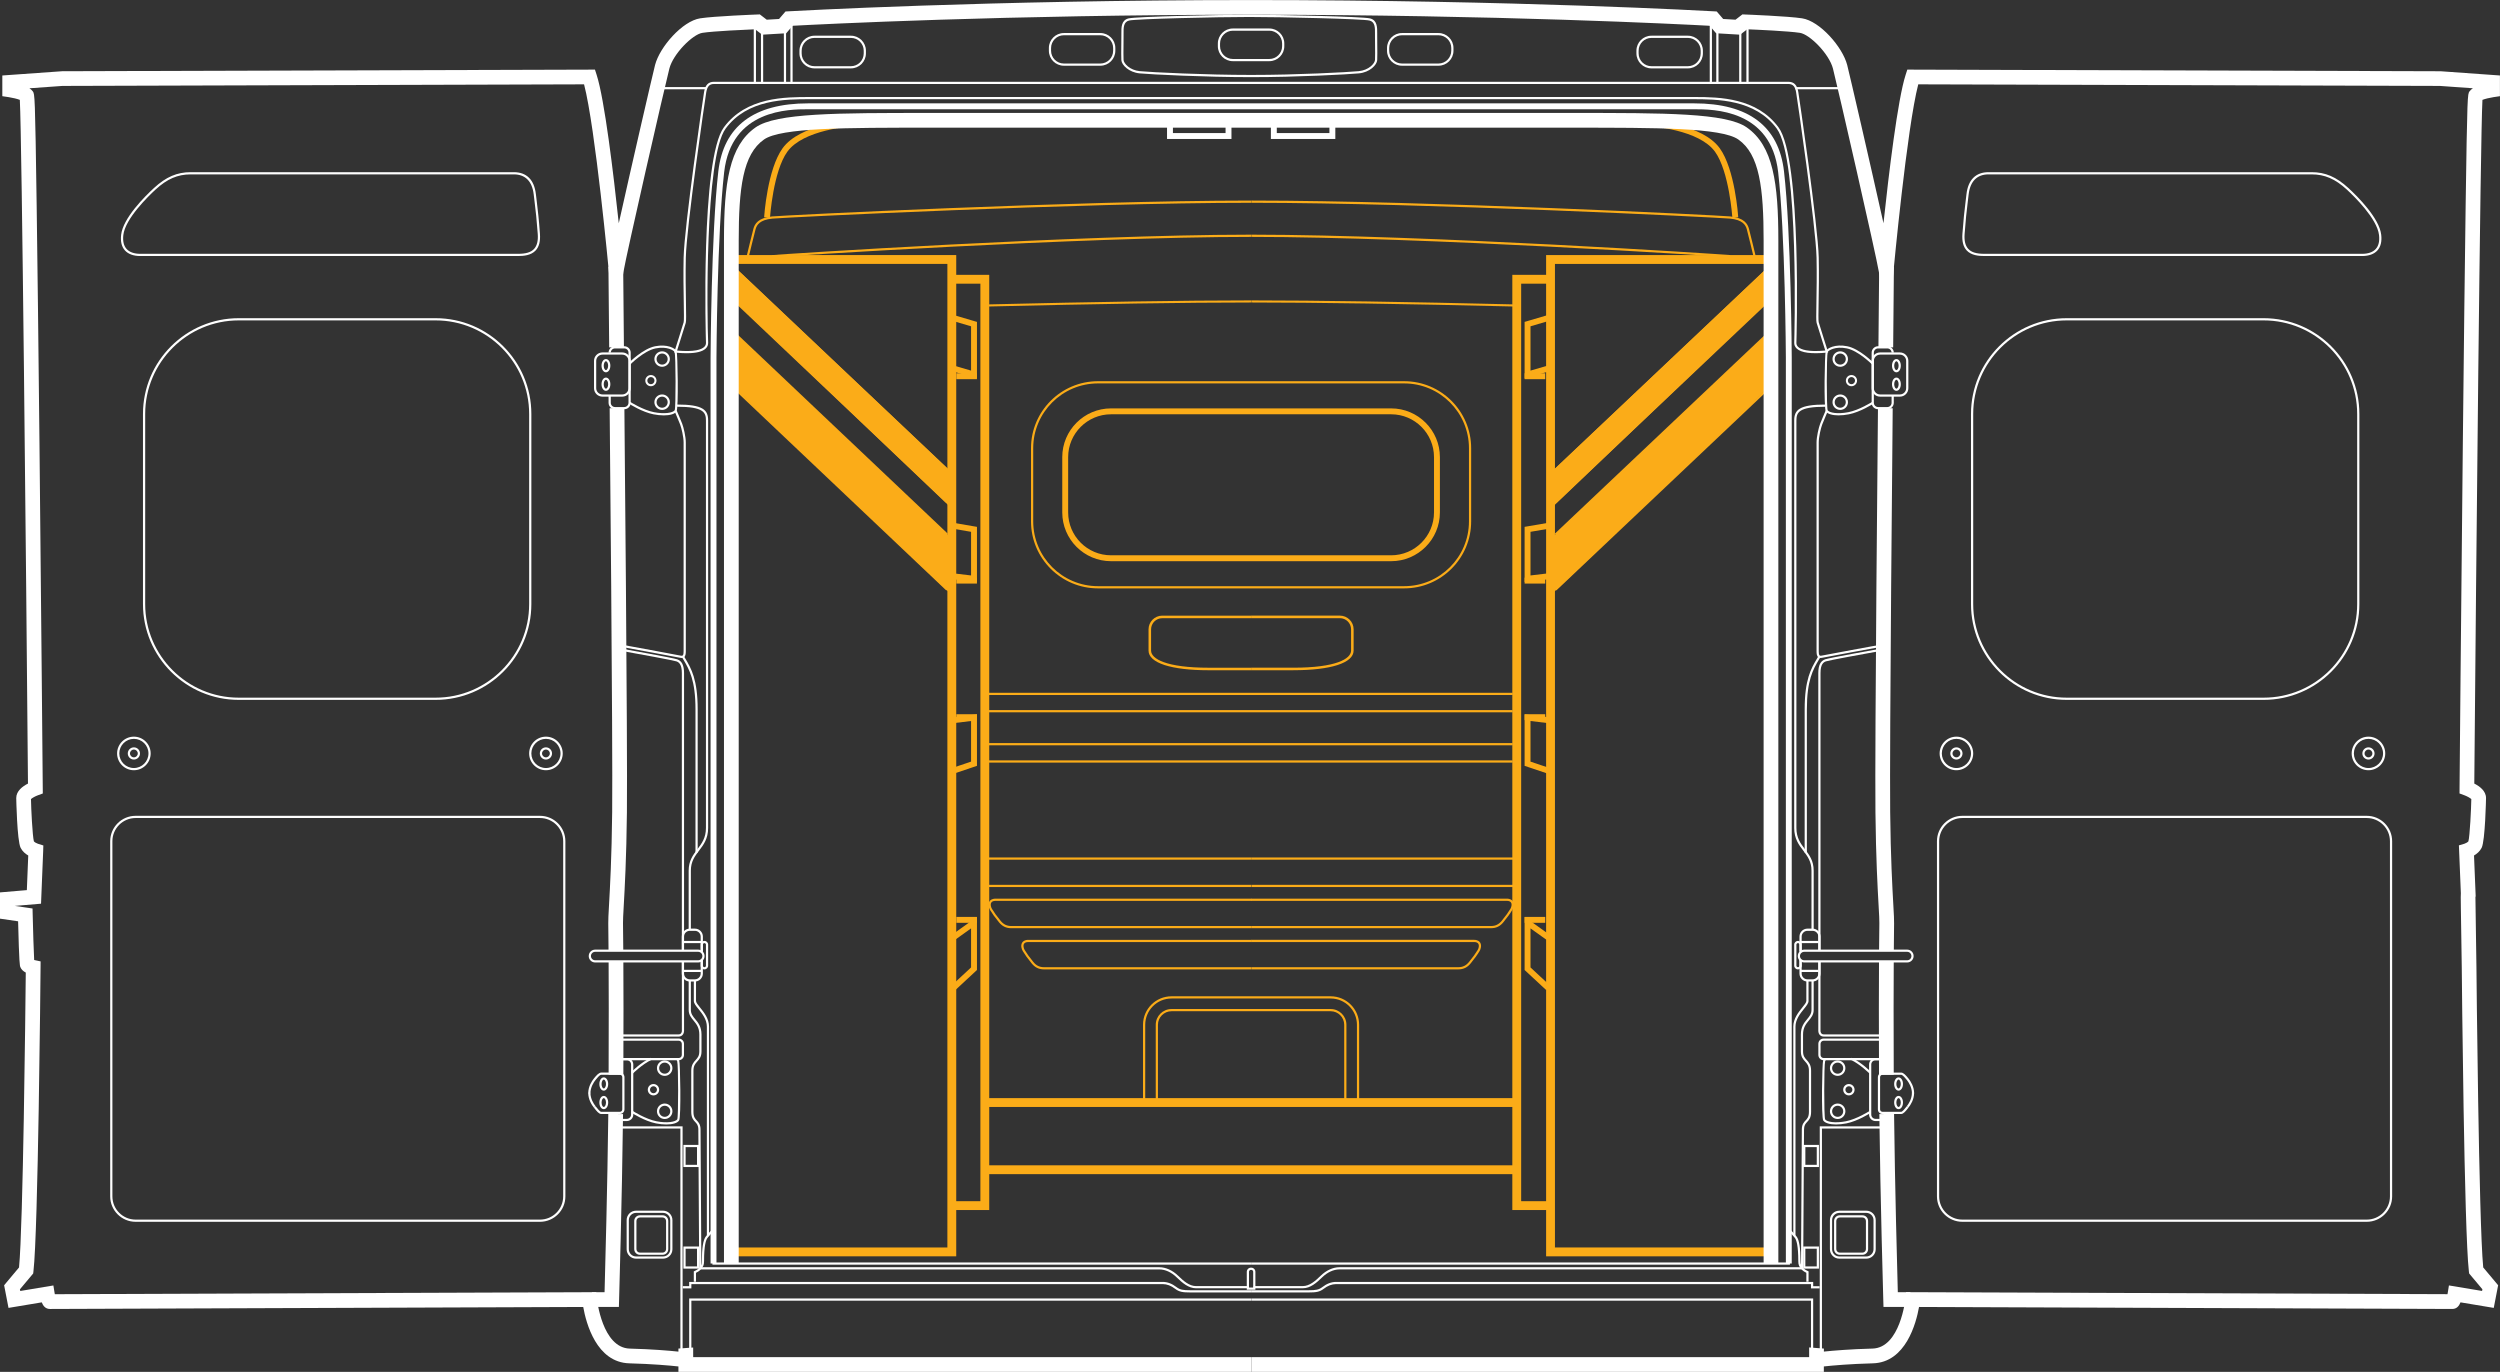 <?xml version="1.0" encoding="UTF-8"?> <svg xmlns="http://www.w3.org/2000/svg" id="uuid-4a4fbf1b-6da3-432b-b606-f111007cd728" data-name="Layer 1" viewBox="0 0 239.873 131.629"><rect x="0" y="0" width="239.873" height="131.629" fill="#333333" stroke="none"/><path d="m134.729,56.455h-29.377c-3.544,0-6.428-2.884-6.428-6.428v-7.023c0-3.544,2.884-6.428,6.428-6.428h29.377c3.544,0,6.428,2.884,6.428,6.428v7.023c0,3.544-2.884,6.428-6.428,6.428Zm-29.377-19.667c-3.427,0-6.216,2.788-6.216,6.216v7.023c0,3.427,2.788,6.216,6.216,6.216h29.377c3.427,0,6.216-2.788,6.216-6.216v-7.023c0-3.427-2.788-6.216-6.216-6.216h-29.377Z" fill="#fbac18" stroke-width="0"></path><path d="m133.479,53.846h-26.877c-2.58,0-4.679-2.099-4.679-4.679v-5.303c0-2.58,2.099-4.679,4.679-4.679h26.877c2.58,0,4.679,2.099,4.679,4.679v5.303c0,2.58-2.099,4.679-4.679,4.679Zm-26.877-14.095c-2.268,0-4.113,1.845-4.113,4.113v5.303c0,2.268,1.845,4.113,4.113,4.113h26.877c2.268,0,4.113-1.845,4.113-4.113v-5.303c0-2.268-1.845-4.113-4.113-4.113h-26.877Z" fill="#fbac18" stroke-width="0"></path><path d="m118.158,13.334h-6.182v-2.073h6.182v2.073Zm-5.617-.566h5.051v-.942h-5.051v.942Z" fill="#fff" stroke-width="0"></path><path d="m91.75,120.543h-22.001V24.473h22.001v96.07Zm-21.153-.848h20.304V25.322h-20.304v94.373Z" fill="#fbac18" stroke-width="0"></path><path d="m51.811,117.231H13.011c-1.344,0-2.438-1.094-2.438-2.438v-34.079c0-1.344,1.094-2.438,2.438-2.438h38.8c1.344,0,2.438,1.094,2.438,2.438v34.079c0,1.344-1.094,2.438-2.438,2.438ZM13.011,78.489c-1.227,0-2.226.999-2.226,2.226v34.079c0,1.227.998,2.226,2.226,2.226h38.8c1.227,0,2.226-.998,2.226-2.226v-34.079c0-1.227-.999-2.226-2.226-2.226H13.011Z" fill="#fff" stroke-width="0"></path><path d="m41.793,67.153h-18.884c-5.068,0-9.191-4.123-9.191-9.191v-18.242c0-5.068,4.123-9.19,9.191-9.19h18.884c5.068,0,9.191,4.123,9.191,9.19v18.242c0,5.068-4.123,9.191-9.191,9.191ZM22.909,30.742c-4.951,0-8.978,4.028-8.978,8.978v18.242c0,4.951,4.028,8.978,8.978,8.978h18.884c4.951,0,8.978-4.028,8.978-8.978v-18.242c0-4.951-4.028-8.978-8.978-8.978h-18.884Z" fill="#fff" stroke-width="0"></path><path d="m49.687,24.566H13.458c-.649,0-1.159-.187-1.474-.541-.314-.351-.435-.855-.362-1.496.184-1.604,2.268-3.677,3.156-4.493,1.156-1.064,2.211-1.517,3.526-1.517h30.995c1.226,0,1.959.729,2.12,2.109l.084.704c.118.982.203,1.691.305,3.106.052.719-.083,1.24-.411,1.593-.442.475-1.145.535-1.709.535Zm-31.383-7.835c-1.258,0-2.269.437-3.383,1.461-.679.625-2.908,2.785-3.088,4.361-.066.579.038,1.026.309,1.331.274.307.729.47,1.316.47h36.229c.774,0,1.253-.144,1.554-.468.286-.307.402-.776.355-1.433-.101-1.41-.186-2.117-.304-3.096l-.084-.705c-.147-1.257-.807-1.921-1.909-1.921h-30.995Z" fill="#fff" stroke-width="0"></path><path d="m12.846,73.903c-.888,0-1.611-.723-1.611-1.611s.723-1.611,1.611-1.611,1.611.723,1.611,1.611-.723,1.611-1.611,1.611Zm0-3.01c-.771,0-1.399.627-1.399,1.399s.627,1.399,1.399,1.399,1.399-.627,1.399-1.399-.627-1.399-1.399-1.399Z" fill="#fff" stroke-width="0"></path><path d="m12.846,72.879c-.323,0-.586-.263-.586-.586s.263-.586.586-.586.586.263.586.586-.263.586-.586.586Zm0-.96c-.206,0-.374.168-.374.374s.168.374.374.374.374-.168.374-.374-.168-.374-.374-.374Z" fill="#fff" stroke-width="0"></path><path d="m52.382,73.903c-.888,0-1.611-.723-1.611-1.611s.723-1.611,1.611-1.611,1.611.723,1.611,1.611-.723,1.611-1.611,1.611Zm0-3.01c-.771,0-1.399.627-1.399,1.399s.627,1.399,1.399,1.399,1.399-.627,1.399-1.399-.627-1.399-1.399-1.399Z" fill="#fff" stroke-width="0"></path><path d="m52.382,72.879c-.323,0-.586-.263-.586-.586s.263-.586.586-.586.586.263.586.586-.263.586-.586.586Zm0-.96c-.206,0-.374.168-.374.374s.168.374.374.374.374-.168.374-.374-.168-.374-.374-.374Z" fill="#fff" stroke-width="0"></path><path d="m59.705,38.059h-1.9c-.447,0-.811-.364-.811-.811v-2.622c0-.447.364-.811.811-.811h1.9c.447,0,.811.364.811.811v2.622c0,.447-.364.811-.811.811Zm-1.9-4.032c-.33,0-.599.269-.599.599v2.622c0,.33.269.599.599.599h1.9c.33,0,.599-.269.599-.599v-2.622c0-.33-.269-.599-.599-.599h-1.9Z" fill="#fff" stroke-width="0"></path><path d="m58.139,35.724c-.238,0-.424-.28-.424-.637s.186-.637.424-.637.424.28.424.637-.186.637-.424.637Zm0-1.061c-.1,0-.212.182-.212.425s.112.424.212.424.212-.182.212-.424-.112-.425-.212-.425Z" fill="#fff" stroke-width="0"></path><path d="m58.139,37.502c-.238,0-.424-.28-.424-.637s.186-.637.424-.637.424.28.424.637-.186.637-.424.637Zm0-1.061c-.1,0-.212.182-.212.425s.112.424.212.424.212-.182.212-.424-.112-.425-.212-.425Z" fill="#fff" stroke-width="0"></path><path d="m57.932,104.647c-.238,0-.424-.28-.424-.637s.186-.637.424-.637.424.28.424.637-.186.637-.424.637Zm0-1.061c-.1,0-.212.182-.212.424s.112.425.212.425.212-.182.212-.425-.112-.424-.212-.424Z" fill="#fff" stroke-width="0"></path><path d="m57.932,106.425c-.238,0-.424-.28-.424-.637s.186-.637.424-.637.424.28.424.637-.186.637-.424.637Zm0-1.061c-.1,0-.212.182-.212.424s.112.425.212.425.212-.182.212-.425-.112-.424-.212-.424Z" fill="#fff" stroke-width="0"></path><path d="m59.896,39.268h-.884c-.342,0-.621-.278-.621-.621v-.695h.212v.695c0,.225.183.408.408.408h.884c.225,0,.408-.183.408-.408v-4.807c0-.225-.183-.408-.408-.408h-.884c-.225,0-.408.183-.408.408h-.212c0-.342.278-.621.621-.621h.884c.342,0,.621.278.621.621v4.807c0,.342-.278.621-.621.621Z" fill="#fff" stroke-width="0"></path><path d="m60.143,107.565h-.414c-.342,0-.621-.278-.621-.621h.212c0,.225.183.408.408.408h.414c.225,0,.408-.183.408-.408v-4.807c0-.225-.183-.408-.408-.408h-.414c-.225,0-.408.183-.408.408v.695h-.212v-.695c0-.342.278-.621.621-.621h.414c.342,0,.621.278.621.621v4.807c0,.342-.278.621-.621.621Z" fill="#fff" stroke-width="0"></path><path d="m63.682,39.856c-.299,0-.633-.033-.982-.102-1.087-.214-2.296-.985-2.347-1.017l.115-.178c.012.008,1.227.782,2.274.988,1.028.202,1.823.062,1.996-.189.112-.265.107-5.231-.01-5.586-.067-.133-.703-.571-1.834-.341-1.101.224-2.395,1.519-2.408,1.532l-.151-.149c.055-.055,1.352-1.353,2.516-1.59,1.164-.237,1.933.19,2.069.46.101.203.197,5.498-.007,5.795-.169.246-.63.379-1.23.379Z" fill="#fff" stroke-width="0"></path><path d="m63.53,35.194c-.41,0-.743-.333-.743-.743s.333-.743.743-.743.743.333.743.743-.333.743-.743.743Zm0-1.273c-.293,0-.531.238-.531.531s.238.531.531.531.531-.238.531-.531-.238-.531-.531-.531Z" fill="#fff" stroke-width="0"></path><path d="m63.53,39.332c-.41,0-.743-.333-.743-.743s.333-.743.743-.743.743.333.743.743-.333.743-.743.743Zm0-1.273c-.293,0-.531.238-.531.531s.238.531.531.531.531-.238.531-.531-.238-.531-.531-.531Z" fill="#fff" stroke-width="0"></path><path d="m62.453,37.059c-.297,0-.538-.242-.538-.538s.242-.538.538-.538.538.242.538.538-.242.538-.538.538Zm0-.881c-.189,0-.343.154-.343.343s.154.343.343.343.343-.154.343-.343-.154-.343-.343-.343Z" fill="#fff" stroke-width="0"></path><g><path d="m63.929,107.893c-.299,0-.633-.033-.982-.102-1.087-.214-2.296-.985-2.347-1.017l.115-.178c.012.008,1.227.782,2.274.988,1.029.202,1.822.062,1.996-.189.112-.265.107-5.231-.01-5.586-.003-.005-.017-.029-.053-.063l.146-.154c.046.043.079.086.1.128.101.203.197,5.498-.008,5.795-.169.246-.63.379-1.23.379Z" fill="#fff" stroke-width="0"></path><path d="m60.733,102.999l-.151-.149c.036-.037.9-.902,1.851-1.357l.091.191c-.918.439-1.783,1.306-1.792,1.315Z" fill="#fff" stroke-width="0"></path><path d="m63.777,103.231c-.41,0-.743-.333-.743-.743s.333-.743.743-.743.743.333.743.743-.333.743-.743.743Zm0-1.273c-.293,0-.531.238-.531.531s.238.531.531.531.531-.238.531-.531-.238-.531-.531-.531Z" fill="#fff" stroke-width="0"></path><path d="m63.777,107.369c-.41,0-.743-.333-.743-.743s.333-.743.743-.743.743.333.743.743-.333.743-.743.743Zm0-1.273c-.293,0-.531.238-.531.531s.238.531.531.531.531-.238.531-.531-.238-.531-.531-.531Z" fill="#fff" stroke-width="0"></path><path d="m62.7,105.104c-.301,0-.547-.245-.547-.547s.245-.547.547-.547.547.245.547.547-.245.547-.547.547Zm0-.881c-.184,0-.335.15-.335.335s.15.335.335.335.335-.15.335-.335-.15-.335-.335-.335Z" fill="#fff" stroke-width="0"></path></g><rect x="58.415" y="25.587" width="1.414" height="7.739" transform="translate(-.27 .548) rotate(-.53)" fill="#fff" stroke-width="0"></rect><path d="m58.389,91.226c-.01-1.496-.02-2.397-.026-2.626-.009-.325.022-.858.071-1.742.096-1.706.257-4.561.304-8.938.07-6.488-.238-38.429-.242-38.751l1.414-.014c.003.322.311,32.277.242,38.78-.047,4.409-.209,7.284-.306,9.002-.044.789-.077,1.359-.07,1.625.008.288.018,1.33.027,2.654l-1.414.009Z" fill="#fff" stroke-width="0"></path><path d="m59.81,103.126l-1.414-.008c.026-4.551.01-8.764,0-10.871l1.414-.008c.011,2.109.027,6.328,0,10.886Z" fill="#fff" stroke-width="0"></path><path d="m59.38,125.4h-2.587v-1.414h1.214c.065-2.345.277-10.256.356-16.909l.002-.198,1.414.018-.002.198c-.093,7.881-.373,17.523-.376,17.619l-.02.686Z" fill="#fff" stroke-width="0"></path><path d="m63.574,120.399h-2.173c-.302,0-.547-.245-.547-.547v-2.7c0-.302.245-.547.547-.547h2.173c.302,0,.547.245.547.547v2.7c0,.302-.245.547-.547.547Zm-2.173-3.582c-.185,0-.335.15-.335.335v2.7c0,.185.15.335.335.335h2.173c.185,0,.335-.15.335-.335v-2.7c0-.185-.15-.335-.335-.335h-2.173Z" fill="#fff" stroke-width="0"></path><path d="m63.615,120.769h-2.585c-.499,0-.905-.406-.905-.905v-2.796c0-.499.406-.905.905-.905h2.585c.499,0,.905.406.905.905v2.796c0,.499-.406.905-.905.905Zm-2.585-4.394c-.382,0-.693.311-.693.693v2.796c0,.382.311.693.693.693h2.585c.382,0,.693-.311.693-.693v-2.796c0-.382-.311-.693-.693-.693h-2.585Z" fill="#fff" stroke-width="0"></path><polygon points="66.337 129.791 66.125 129.791 66.125 124.587 120.04 124.587 120.04 124.799 66.337 124.799 66.337 129.791" fill="#fff" stroke-width="0"></polygon><polygon points="65.495 129.723 65.283 129.723 65.283 108.284 59.455 108.284 59.455 108.072 65.495 108.072 65.495 129.723" fill="#fff" stroke-width="0"></polygon><path d="m66.988,92.349h-9.885c-.339,0-.615-.276-.615-.615,0-.343.276-.619.615-.619h9.885c.339,0,.615.276.615.615,0,.343-.276.619-.615.619Zm-9.885-1.022c-.222,0-.403.181-.403.403,0,.226.181.407.403.407h9.885c.222,0,.403-.181.403-.403,0-.226-.181-.407-.403-.407h-9.885Z" fill="#fff" stroke-width="0"></path><path d="m56.978,106.27c-.201-.252-.539-.772-.539-1.414h.212c0,.577.309,1.051.493,1.281l-.166.132Z" fill="#fff" stroke-width="0"></path><path d="m59.475,106.888h-1.792c-.219,0-.446-.289-.647-.545l-.058-.073.166-.132.059.074c.128.162.365.464.481.464h1.792c.128,0,.231-.104.231-.231v-3.09c0-.128-.104-.231-.231-.231h-1.792c-.145,0-.431.36-.539.495-.184.231-.493.704-.493,1.281h-.212c0-.642.337-1.161.539-1.414.232-.291.477-.575.705-.575h1.792c.245,0,.443.199.443.443v3.09c0,.244-.199.443-.443.443Z" fill="#fff" stroke-width="0"></path><path d="m65.121,101.729h-5.647c-.28,0-.509-.228-.509-.509v-1.065c0-.281.228-.509.509-.509h5.647c.281,0,.509.228.509.509v1.065c0,.281-.228.509-.509.509Zm-5.647-1.871c-.163,0-.297.133-.297.297v1.065c0,.164.133.297.297.297h5.647c.164,0,.297-.133.297-.297v-1.065c0-.164-.133-.297-.297-.297h-5.647Z" fill="#fff" stroke-width="0"></path><path d="m65.11,99.461h-5.655v-.212h5.655c.289,0,.311-.285.313-.317v-6.689s.212,0,.212,0v6.693c-.007.184-.125.525-.525.525Z" fill="#fff" stroke-width="0"></path><path d="m65.634,91.221h-.212v-26.637c0-.844-.281-1.046-.525-1.127-.309-.103-3.539-.695-5.204-.993l.038-.209c.197.035,4.833.867,5.234,1.001.457.152.67.574.67,1.329v26.637Z" fill="#fff" stroke-width="0"></path><path d="m65.413,63.134c-.046,0-.096-.006-.15-.019-.328-.075-5.617-1.042-5.671-1.052l.038-.209c.218.04,5.348.977,5.68,1.054.092.021.157.017.193-.012.088-.07.088-.326.088-.411v-20.027c0-.523-.198-1.372-.334-1.727-.133-.347-.526-1.264-.53-1.273l.195-.084c.004.009.399.93.534,1.281.142.369.348,1.255.348,1.803v20.027c0,.23-.02.459-.168.577-.06.048-.134.072-.223.072Z" fill="#fff" stroke-width="0"></path><path d="m120.04,124.01h-5.857c-.69,0-1.041-.049-1.432-.35-.388-.299-.786-.45-1.185-.45h-45.229v.409h-.83v-.212h.618v-.409h45.441c.447,0,.889.166,1.315.494.337.259.634.306,1.302.306h5.857v.212Z" fill="#fff" stroke-width="0"></path><path d="m66.781,122.983h-.212v-.999l.067-.027s.319-.13.471-.327l.031-.04c.145-.187.204-.264.204-.582,0-1.256.127-2.05.376-2.362.278-.347.654-.721.669-.736l.181-.179v3.401h51.471v.212h-51.683v-3.098c-.135.142-.321.344-.472.533-.151.188-.33.727-.33,2.227,0,.394-.094.515-.249.715l-.031.04c-.141.183-.378.311-.493.365v.859Z" fill="#fff" stroke-width="0"></path><path d="m67.441,91.359h-.212v-1.494c0-.305-.248-.552-.552-.552h-.494c-.305,0-.552.248-.552.552v1.357h-.212v-1.357c0-.422.343-.765.765-.765h.494c.422,0,.765.343.765.765v1.494Z" fill="#fff" stroke-width="0"></path><path d="m66.677,94.177h-.494c-.422,0-.765-.343-.765-.765v-1.169h.212v1.169c0,.305.248.552.552.552h.494c.305,0,.552-.248.552-.552v-1.306h.212v1.306c0,.422-.343.765-.765.765Z" fill="#fff" stroke-width="0"></path><path d="m67.588,93.013c-.198,0-.359-.161-.359-.359v-.548h.212v.548c0,.081.066.147.147.147s.147-.066.147-.147v-2.016c0-.081-.066-.147-.147-.147s-.147.066-.147.147v.613h-.212v-.613c0-.198.161-.359.359-.359s.359.161.359.359v2.016c0,.198-.161.359-.359.359Z" fill="#fff" stroke-width="0"></path><path d="m119.788,123.61h-5.029c-.724,0-1.32-.522-1.869-1.056-.491-.479-1.091-.753-1.646-.753h-44.158v-.105c-.002-.124-.081-12.378-.081-13.307,0-.416-.139-.564-.299-.735-.179-.19-.381-.406-.381-.977v-3.94c0-.564.225-.812.423-1.031.188-.208.35-.387.35-.824v-1.625c0-.662-.281-1.004-.552-1.333-.241-.292-.468-.568-.468-1.021v-2.831h.212v2.831c0,.377.194.613.419.886.282.342.601.729.601,1.468v1.625c0,.519-.206.746-.405.966-.189.209-.368.406-.368.889v3.94c0,.487.157.655.324.832.167.178.357.38.357.88,0,.882.072,11.992.08,13.2h43.948c.609,0,1.263.297,1.794.814.517.504,1.076.996,1.721.996h5.029v.212Z" fill="#fff" stroke-width="0"></path><path d="m66.288,89.206h-.212v-5.672c0-.948.423-1.505.831-2.043.425-.56.827-1.088.827-2.055v-39.079c0-.78-.202-1.332-2.811-1.332v-.212c2.556,0,3.023.52,3.023,1.544v39.079c0,1.038-.442,1.62-.87,2.183-.405.533-.788,1.037-.788,1.914v5.672Z" fill="#fff" stroke-width="0"></path><path d="m81.646,6.562h-3.5c-.793,0-1.439-.645-1.439-1.439v-.259c0-.793.645-1.439,1.439-1.439h3.5c.793,0,1.439.646,1.439,1.439v.259c0,.793-.646,1.439-1.439,1.439Zm-3.5-2.924c-.676,0-1.227.55-1.227,1.227v.259c0,.676.55,1.227,1.227,1.227h3.5c.676,0,1.227-.55,1.227-1.227v-.259c0-.676-.55-1.227-1.227-1.227h-3.5Z" fill="#fff" stroke-width="0"></path><path d="m105.577,6.306h-3.5c-.793,0-1.439-.645-1.439-1.439v-.259c0-.793.645-1.439,1.439-1.439h3.5c.793,0,1.439.646,1.439,1.439v.259c0,.793-.646,1.439-1.439,1.439Zm-3.5-2.924c-.676,0-1.227.55-1.227,1.227v.259c0,.676.55,1.227,1.227,1.227h3.5c.676,0,1.227-.55,1.227-1.227v-.259c0-.676-.55-1.227-1.227-1.227h-3.5Z" fill="#fff" stroke-width="0"></path><path d="m121.79,5.87h-3.5c-.793,0-1.439-.646-1.439-1.439v-.259c0-.793.646-1.439,1.439-1.439h3.5c.793,0,1.439.646,1.439,1.439v.259c0,.793-.646,1.439-1.439,1.439Zm-3.5-2.924c-.676,0-1.227.55-1.227,1.227v.259c0,.676.55,1.227,1.227,1.227h3.5c.676,0,1.227-.55,1.227-1.227v-.259c0-.676-.55-1.227-1.227-1.227h-3.5Z" fill="#fff" stroke-width="0"></path><rect x="75.211" y="2.84" width=".212" height="5.114" fill="#fff" stroke-width="0"></rect><rect x="73.013" y="2.84" width=".212" height="5.114" fill="#fff" stroke-width="0"></rect><rect x="75.838" y="2.241" width=".212" height="5.625" fill="#fff" stroke-width="0"></rect><rect x="72.322" y="2.241" width=".212" height="5.625" fill="#fff" stroke-width="0"></rect><path d="m120.04,7.403c-4.41,0-9.554-.257-10.684-.362-1.044-.097-1.73-.804-1.763-1.269-.018-.258-.011-.956-.004-1.572.003-.296.006-.577.006-.787v-.172c-.007-.61-.014-1.301.684-1.475.715-.179,8.781-.348,11.579-.349h.02c2.797,0,10.864.17,11.579.349.697.174.691.865.685,1.475v.172c-.001.21.002.491.005.787.007.616.014,1.315-.004,1.572-.033.464-.719,1.172-1.763,1.269-1.073.1-5.876.362-10.338.362Zm-.173-5.774c-3.041,0-10.885.179-11.537.343-.535.134-.53.684-.524,1.267v.174c.001.211-.002.492-.005.789-.007.612-.014,1.306.004,1.555.023.325.583.98,1.571,1.072,1.128.105,6.261.361,10.664.361,4.455,0,9.249-.262,10.319-.361.988-.092,1.548-.747,1.571-1.072.018-.249.01-.943.004-1.555-.003-.297-.006-.578-.006-.789v-.174c.007-.583.012-1.133-.523-1.267-.653-.163-8.497-.342-11.537-.343Z" fill="#fff" stroke-width="0"></path><rect x="94.492" y="111.81" width="51.355" height=".848" fill="#fbac18" stroke-width="0"></rect><rect x="94.492" y="105.364" width="51.355" height=".848" fill="#fbac18" stroke-width="0"></rect><path d="m71.854,24.605l-.206-.049c.022-.09.531-2.217.644-2.619.124-.44.445-1.041,1.794-1.171,1.16-.113,29.276-1.511,45.782-1.521h.173v.212c-16.477,0-44.771,1.407-45.934,1.52-1.206.117-1.494.605-1.61,1.018-.112.398-.637,2.589-.642,2.611Z" fill="#fbac18" stroke-width="0"></path><path d="m74.106,24.686l-.02-.211c.997-.097,29.35-1.945,45.782-1.958h0s.173,0,.173,0v.212c-16.399,0-44.934,1.86-45.934,1.957Z" fill="#fbac18" stroke-width="0"></path><path d="m94.574,29.414l-.005-.2c10.622-.256,19.132-.388,25.298-.39h.173v.2c-6.178,0-14.746.131-25.466.39Z" fill="#fbac18" stroke-width="0"></path><path d="m73.88,20.889l-.564-.037c.012-.187.318-4.613,1.772-6.627,1.665-2.305,6.343-2.677,7.264-2.728l.031.565c-.876.049-5.322.397-6.837,2.494-1.359,1.882-1.663,6.288-1.666,6.332Z" fill="#fbac18" stroke-width="0"></path><path d="m66.942,81.81h-.212v-13.748c0-2.805-.605-3.832-1.138-4.737-.053-.09-.105-.179-.156-.267l.184-.105c.05.088.102.175.154.264.547.929,1.168,1.982,1.168,4.845v13.748Z" fill="#fff" stroke-width="0"></path><rect x="65.61" y="90.28" width="1.725" height=".212" fill="#fff" stroke-width="0"></rect><rect x="65.61" y="93.051" width="1.725" height=".212" fill="#fff" stroke-width="0"></rect><path d="m68.034,118.559h-.212v-20.054c0-.693-.45-1.25-.811-1.697-.246-.304-.44-.545-.44-.765v-1.972h.212v1.972c0,.145.191.382.393.632.362.448.858,1.063.858,1.831v20.054Z" fill="#fff" stroke-width="0"></path><path d="m67.088,111.976h-1.516v-2.124h1.516v2.124Zm-1.304-.212h1.092v-1.699h-1.092v1.699Z" fill="#fff" stroke-width="0"></path><path d="m67.088,121.724h-1.516v-2.123h1.516v2.123Zm-1.304-.212h1.092v-1.699h-1.092v1.699Z" fill="#fff" stroke-width="0"></path><rect x="63.285" y="8.355" width="4.55" height=".212" fill="#fff" stroke-width="0"></rect><path d="m109.883,105.66h-.212v-7.333c0-1.508,1.227-2.734,2.734-2.734h15.27c1.508,0,2.734,1.227,2.734,2.734v7.24h-.212v-7.24c0-1.391-1.131-2.522-2.522-2.522h-15.27c-1.391,0-2.522,1.131-2.522,2.522v7.333Z" fill="#fbac18" stroke-width="0"></path><path d="m111.105,105.66h-.212v-7.333c0-.834.679-1.512,1.512-1.512h15.271c.834,0,1.512.679,1.512,1.512v7.24h-.212v-7.24c0-.717-.583-1.3-1.3-1.3h-15.271c-.717,0-1.3.583-1.3,1.3v7.333Z" fill="#fbac18" stroke-width="0"></path><path d="m128.123,13.334h-6.182v-2.073h6.182v2.073Zm-5.616-.566h5.051v-.942h-5.051v.942Z" fill="#fff" stroke-width="0"></path><path d="m170.349,120.543h-22.001V24.473h22.001v96.07Zm-21.153-.848h20.304V25.322h-20.304v94.373Z" fill="#fbac18" stroke-width="0"></path><path d="m175.002,131.629h-54.944v-1.414h53.528v-.93l1.414.109v.29c.904-.094,2.524-.233,4.666-.29,2.652-.07,3.151-4.727,3.155-4.774l.064-.639.642.002c.488.002,46.174.173,51.308.192.01-.048.019-.095.025-.137l.113-.702,3.18.53.031-.159-1.273-1.52-.025-.209c-.45-3.829-.673-28.127-.682-29.159-.005-.523-.023-1.585-.041-2.732-.017-1.031-.035-2.13-.046-2.972-.006-.423-.01-.781-.011-1.034,0-.116-.002-.249.011-.381l-.187-4.588.529-.156c.132-.041.325-.151.383-.232.136-.492.268-3.198.279-4.053-.115-.108-.41-.272-.665-.366l-.467-.172.003-.498c.001-.165.143-16.715.315-33.097.101-9.622.192-17.303.27-22.831.152-10.633.185-10.68.368-10.937.08-.112.193-.212.328-.299l-3.168-.226-50.05-.152c-1.084,4.161-2.364,17.806-2.377,17.949l-.516,5.538-.886-5.491c-.246-1.528-3.96-17.786-4.404-19.504-.367-1.422-2.232-3.288-3.172-3.433-1.091-.168-4.153-.304-5.058-.341l-.674.518-2.309-.136-.615-.718c-2.512-.136-20.465-1.061-43.987-1.061s-41.493.925-44.005,1.061l-.615.718-2.309.136-.674-.518c-.905.037-3.966.174-5.058.341-.94.145-2.805,2.011-3.172,3.433-.443,1.718-4.157,17.976-4.404,19.504l-.886,5.492-.516-5.539c-.013-.143-1.293-13.788-2.377-17.949l-50.05.152-3.169.226c.135.088.247.187.328.299.184.257.217.304.368,10.937.079,5.528.17,13.21.27,22.831.171,16.381.313,32.931.315,33.097l.004.5-.47.171c-.254.093-.549.258-.664.366.011.854.143,3.56.279,4.053.059.081.251.191.389.234l.518.162-.016.544-.205,5.044-2.512.212,1.697.248.014.597c.035,1.477.097,3.569.142,4.344.02.006.039.01.054.014l.564.121-.005.577c-.009,1.032-.232,25.33-.682,29.159l-.025.209-1.273,1.52.031.159,3.179-.53.114.702c.007.044.016.091.025.137,5.134-.019,50.821-.191,51.308-.192l.643-.002.063.64c.005.046.503,4.704,3.155,4.773,2.141.056,3.761.195,4.664.29v-.294l1.414-.101.002.926h53.528v1.414h-54.944v-.523c-.839-.091-2.498-.241-4.702-.299-3.165-.083-4.158-3.863-4.432-5.408-6.1.023-51.035.192-51.167.192-.428,0-.657-.299-.787-.635l-3.19.532-.42-2.172,1.431-1.71c.393-4.025.611-24.769.646-28.293-.258-.131-.432-.307-.52-.526-.054-.134-.114-.284-.216-4.393l-1.74-.254v-2.519l2.578-.218.135-3.321c-.263-.153-.558-.391-.733-.742-.341-.683-.419-4.735-.419-4.774,0-.675.613-1.127,1.126-1.386-.186-21.702-.576-61.745-.782-65.601-.241-.094-.683-.204-1.076-.263l-.603-.09v-1.987s5.738-.408,5.738-.408l51.124-.155.159.491c.764,2.359,1.618,9.491,2.127,14.251,1.233-5.543,3.241-14.25,3.482-15.186.447-1.733,2.625-4.215,4.326-4.477,1.36-.209,5.306-.361,5.473-.367l.255-.01.661.509,1.183-.07.617-.719.3-.017c.188-.011,19.063-1.08,44.368-1.08s44.198,1.069,44.386,1.08l.3.017.617.719,1.183.07.661-.509.255.01c.167.006,4.114.158,5.474.367,1.701.262,3.879,2.744,4.326,4.477.241.936,2.249,9.643,3.482,15.186.51-4.76,1.363-11.892,2.128-14.251l.159-.491,51.172.157,5.69.406v1.987l-.603.09c-.393.059-.835.169-1.076.263-.206,3.856-.596,43.899-.782,65.601.513.259,1.126.711,1.126,1.386,0,.039-.077,4.091-.419,4.774-.176.351-.47.589-.733.742l.16,3.933s0,.006,0,.008v.003s-.026.001-.026.001c.004.729.034,2.602.057,4.036.019,1.151.036,2.216.041,2.742.002.249.223,24.422.651,28.801l1.431,1.71-.42,2.172-3.191-.532c-.13.336-.359.635-.787.635-.132,0-45.067-.169-51.166-.192-.274,1.545-1.268,5.325-4.432,5.408-2.203.058-3.863.208-4.702.299v.523Z" fill="#fff" stroke-width="0"></path><path d="m227.087,117.231h-38.8c-1.344,0-2.438-1.094-2.438-2.438v-34.079c0-1.344,1.094-2.438,2.438-2.438h38.8c1.344,0,2.438,1.094,2.438,2.438v34.079c0,1.344-1.094,2.438-2.438,2.438Zm-38.8-38.742c-1.227,0-2.226.999-2.226,2.226v34.079c0,1.227.999,2.226,2.226,2.226h38.8c1.227,0,2.226-.998,2.226-2.226v-34.079c0-1.227-.999-2.226-2.226-2.226h-38.8Z" fill="#fff" stroke-width="0"></path><path d="m217.19,67.153h-18.884c-5.068,0-9.191-4.123-9.191-9.191v-18.242c0-5.068,4.123-9.19,9.191-9.19h18.884c5.068,0,9.19,4.123,9.19,9.19v18.242c0,5.068-4.123,9.191-9.19,9.191Zm-18.884-36.411c-4.951,0-8.978,4.028-8.978,8.978v18.242c0,4.951,4.028,8.978,8.978,8.978h18.884c4.951,0,8.978-4.028,8.978-8.978v-18.242c0-4.951-4.028-8.978-8.978-8.978h-18.884Z" fill="#fff" stroke-width="0"></path><path d="m226.641,24.566h-36.229c-.564,0-1.268-.061-1.709-.535-.328-.353-.463-.874-.411-1.593.102-1.415.187-2.125.305-3.106l.084-.704c.161-1.379.894-2.109,2.12-2.109h30.995c1.316,0,2.37.454,3.526,1.517.888.816,2.972,2.889,3.155,4.493.073.641-.048,1.145-.362,1.496-.315.354-.825.541-1.474.541Zm-35.841-7.835c-1.102,0-1.763.664-1.909,1.921l-.084.705c-.117.979-.202,1.686-.304,3.096-.047.657.069,1.126.355,1.433.301.324.78.468,1.554.468h36.229c.587,0,1.042-.162,1.316-.47.272-.304.376-.752.309-1.331-.181-1.576-2.41-3.737-3.088-4.361-1.113-1.024-2.125-1.461-3.383-1.461h-30.995Z" fill="#fff" stroke-width="0"></path><path d="m227.252,73.903c-.888,0-1.611-.723-1.611-1.611s.723-1.611,1.611-1.611,1.611.723,1.611,1.611-.723,1.611-1.611,1.611Zm0-3.01c-.771,0-1.399.627-1.399,1.399s.627,1.399,1.399,1.399,1.399-.627,1.399-1.399-.627-1.399-1.399-1.399Z" fill="#fff" stroke-width="0"></path><path d="m227.252,72.879c-.323,0-.586-.263-.586-.586s.263-.586.586-.586.586.263.586.586-.263.586-.586.586Zm0-.96c-.206,0-.374.168-.374.374s.168.374.374.374.374-.168.374-.374-.168-.374-.374-.374Z" fill="#fff" stroke-width="0"></path><path d="m187.716,73.903c-.888,0-1.611-.723-1.611-1.611s.723-1.611,1.611-1.611,1.611.723,1.611,1.611-.723,1.611-1.611,1.611Zm0-3.01c-.771,0-1.399.627-1.399,1.399s.627,1.399,1.399,1.399,1.399-.627,1.399-1.399-.627-1.399-1.399-1.399Z" fill="#fff" stroke-width="0"></path><path d="m187.716,72.879c-.323,0-.586-.263-.586-.586s.263-.586.586-.586.586.263.586.586-.263.586-.586.586Zm0-.96c-.206,0-.374.168-.374.374s.168.374.374.374.374-.168.374-.374-.168-.374-.374-.374Z" fill="#fff" stroke-width="0"></path><path d="m182.294,38.059h-1.9c-.447,0-.811-.364-.811-.811v-2.622c0-.447.364-.811.811-.811h1.9c.447,0,.811.364.811.811v2.622c0,.447-.364.811-.811.811Zm-1.9-4.032c-.33,0-.599.269-.599.599v2.622c0,.33.269.599.599.599h1.9c.33,0,.599-.269.599-.599v-2.622c0-.33-.269-.599-.599-.599h-1.9Z" fill="#fff" stroke-width="0"></path><path d="m181.959,35.724c-.238,0-.424-.28-.424-.637s.186-.637.424-.637.424.28.424.637-.186.637-.424.637Zm0-1.061c-.1,0-.212.182-.212.425s.112.424.212.424.212-.182.212-.424-.112-.425-.212-.425Z" fill="#fff" stroke-width="0"></path><path d="m181.959,37.502c-.238,0-.424-.28-.424-.637s.186-.637.424-.637.424.28.424.637-.186.637-.424.637Zm0-1.061c-.1,0-.212.182-.212.425s.112.424.212.424.212-.182.212-.424-.112-.425-.212-.425Z" fill="#fff" stroke-width="0"></path><path d="m182.166,104.647c-.238,0-.424-.28-.424-.637s.186-.637.424-.637.424.28.424.637-.186.637-.424.637Zm0-1.061c-.1,0-.212.182-.212.424s.112.425.212.425.212-.182.212-.425-.112-.424-.212-.424Z" fill="#fff" stroke-width="0"></path><path d="m182.166,106.425c-.238,0-.424-.28-.424-.637s.186-.637.424-.637.424.28.424.637-.186.637-.424.637Zm0-1.061c-.1,0-.212.182-.212.424s.112.425.212.425.212-.182.212-.425-.112-.424-.212-.424Z" fill="#fff" stroke-width="0"></path><path d="m181.087,39.268h-.884c-.342,0-.621-.278-.621-.621v-4.807c0-.342.278-.621.621-.621h.884c.342,0,.621.278.621.621h-.212c0-.225-.183-.408-.408-.408h-.884c-.225,0-.408.183-.408.408v4.807c0,.225.183.408.408.408h.884c.225,0,.408-.183.408-.408v-.695h.212v.695c0,.342-.278.621-.621.621Z" fill="#fff" stroke-width="0"></path><path d="m180.37,107.565h-.414c-.342,0-.62-.278-.62-.621v-4.807c0-.342.278-.621.62-.621h.414c.342,0,.62.278.62.621v.695h-.212v-.695c0-.225-.183-.408-.408-.408h-.414c-.225,0-.408.183-.408.408v4.807c0,.225.183.408.408.408h.414c.225,0,.408-.183.408-.408h.212c0,.342-.278.621-.62.621Z" fill="#fff" stroke-width="0"></path><path d="m176.416,39.856c-.599,0-1.06-.133-1.23-.379-.204-.297-.109-5.592-.007-5.795.135-.27.904-.697,2.068-.46,1.164.237,2.461,1.535,2.516,1.59l-.151.149c-.013-.013-1.307-1.307-2.408-1.532-1.132-.231-1.767.208-1.836.347-.114.349-.119,5.315-.003,5.588.169.245.962.384,1.991.182,1.047-.206,2.262-.98,2.274-.988l.115.178c-.051.033-1.26.804-2.348,1.017-.349.068-.683.102-.982.102Z" fill="#fff" stroke-width="0"></path><path d="m176.569,35.194c-.41,0-.743-.333-.743-.743s.333-.743.743-.743.743.333.743.743-.333.743-.743.743Zm0-1.273c-.293,0-.531.238-.531.531s.238.531.531.531.531-.238.531-.531-.238-.531-.531-.531Z" fill="#fff" stroke-width="0"></path><path d="m176.569,39.332c-.41,0-.743-.333-.743-.743s.333-.743.743-.743.743.333.743.743-.333.743-.743.743Zm0-1.273c-.293,0-.531.238-.531.531s.238.531.531.531.531-.238.531-.531-.238-.531-.531-.531Z" fill="#fff" stroke-width="0"></path><path d="m177.646,37.059c-.297,0-.538-.242-.538-.538s.241-.538.538-.538.538.242.538.538-.242.538-.538.538Zm0-.881c-.189,0-.343.154-.343.343s.154.343.343.343.343-.154.343-.343-.154-.343-.343-.343Z" fill="#fff" stroke-width="0"></path><g><path d="m176.169,107.893c-.599,0-1.06-.133-1.23-.379-.204-.297-.109-5.592-.007-5.795.021-.042.054-.084.1-.127l.146.154c-.036.034-.051.058-.056.069-.114.349-.119,5.315-.003,5.587.169.245.963.384,1.992.182,1.047-.206,2.262-.98,2.274-.988l.115.178c-.051.033-1.26.804-2.348,1.017-.349.069-.683.102-.982.102Z" fill="#fff" stroke-width="0"></path><path d="m179.366,102.999c-.009-.009-.875-.877-1.792-1.315l.091-.191c.951.455,1.815,1.32,1.851,1.357l-.151.149Z" fill="#fff" stroke-width="0"></path><path d="m176.322,103.231c-.41,0-.743-.333-.743-.743s.333-.743.743-.743.743.333.743.743-.333.743-.743.743Zm0-1.273c-.293,0-.531.238-.531.531s.238.531.531.531.531-.238.531-.531-.238-.531-.531-.531Z" fill="#fff" stroke-width="0"></path><path d="m176.322,107.369c-.41,0-.743-.333-.743-.743s.333-.743.743-.743.743.333.743.743-.333.743-.743.743Zm0-1.273c-.293,0-.531.238-.531.531s.238.531.531.531.531-.238.531-.531-.238-.531-.531-.531Z" fill="#fff" stroke-width="0"></path><path d="m177.399,105.104c-.301,0-.547-.245-.547-.547s.245-.547.547-.547.547.245.547.547-.245.547-.547.547Zm0-.881c-.184,0-.335.15-.335.335s.15.335.335.335.335-.15.335-.335-.15-.335-.335-.335Z" fill="#fff" stroke-width="0"></path></g><rect x="177.107" y="28.75" width="7.739" height="1.414" transform="translate(149.859 210.155) rotate(-89.474)" fill="#fff" stroke-width="0"></rect><path d="m181.71,91.226l-1.414-.009c.009-1.324.019-2.366.027-2.653.007-.266-.025-.837-.07-1.626-.097-1.718-.259-4.593-.306-9.002-.07-6.503.239-38.458.242-38.78l1.414.014c-.003.322-.311,32.263-.242,38.751.047,4.376.208,7.232.304,8.937.05.884.08,1.418.071,1.743-.006.229-.016,1.129-.026,2.626Z" fill="#fff" stroke-width="0"></path><path d="m180.289,103.126c-.025-4.536-.01-8.767,0-10.886l1.414.007c-.011,2.116-.026,6.342,0,10.871l-1.414.008Z" fill="#fff" stroke-width="0"></path><path d="m183.306,125.4h-2.587l-.02-.686c-.003-.097-.283-9.738-.376-17.62l-.002-.199,1.414-.015.002.198c.078,6.652.29,14.563.356,16.908h1.214v1.414Z" fill="#fff" stroke-width="0"></path><path d="m178.698,120.399h-2.173c-.302,0-.547-.245-.547-.547v-2.7c0-.302.245-.547.547-.547h2.173c.302,0,.547.245.547.547v2.7c0,.302-.245.547-.547.547Zm-2.173-3.582c-.185,0-.335.15-.335.335v2.7c0,.185.15.335.335.335h2.173c.185,0,.335-.15.335-.335v-2.7c0-.185-.15-.335-.335-.335h-2.173Z" fill="#fff" stroke-width="0"></path><path d="m179.069,120.769h-2.585c-.499,0-.905-.406-.905-.905v-2.796c0-.499.406-.905.905-.905h2.585c.499,0,.905.406.905.905v2.796c0,.499-.406.905-.905.905Zm-2.585-4.394c-.382,0-.693.311-.693.693v2.796c0,.382.311.693.693.693h2.585c.382,0,.693-.311.693-.693v-2.796c0-.382-.311-.693-.693-.693h-2.585Z" fill="#fff" stroke-width="0"></path><polygon points="173.973 129.791 173.761 129.791 173.761 124.799 120.058 124.799 120.058 124.587 173.973 124.587 173.973 129.791" fill="#fff" stroke-width="0"></polygon><polygon points="174.815 129.723 174.603 129.723 174.603 108.072 180.643 108.072 180.643 108.284 174.815 108.284 174.815 129.723" fill="#fff" stroke-width="0"></polygon><path d="m182.995,92.349h-9.885c-.339,0-.615-.276-.615-.615,0-.343.276-.619.615-.619h9.885c.339,0,.615.276.615.615,0,.343-.276.619-.615.619Zm-9.885-1.022c-.222,0-.403.181-.403.403,0,.226.181.407.403.407h9.885c.222,0,.403-.181.403-.403,0-.226-.181-.407-.403-.407h-9.885Z" fill="#fff" stroke-width="0"></path><path d="m183.12,106.27l-.166-.132c.184-.231.492-.703.492-1.281h.212c0,.642-.337,1.161-.539,1.414Z" fill="#fff" stroke-width="0"></path><path d="m182.416,106.888h-1.792c-.245,0-.443-.199-.443-.443v-3.09c0-.245.199-.443.443-.443h1.792c.228,0,.473.284.705.575.201.252.539.771.539,1.414h-.212c0-.578-.308-1.051-.492-1.281-.108-.135-.395-.495-.539-.495h-1.792c-.128,0-.231.104-.231.231v3.09c0,.127.104.231.231.231h1.792c.115,0,.353-.301.48-.463l.059-.075.166.132-.058.073c-.201.255-.428.544-.647.544Z" fill="#fff" stroke-width="0"></path><path d="m180.624,101.729h-5.647c-.28,0-.509-.228-.509-.509v-1.065c0-.281.228-.509.509-.509h5.647c.281,0,.509.228.509.509v1.065c0,.281-.228.509-.509.509Zm-5.647-1.871c-.163,0-.297.133-.297.297v1.065c0,.164.133.297.297.297h5.647c.164,0,.297-.133.297-.297v-1.065c0-.164-.133-.297-.297-.297h-5.647Z" fill="#fff" stroke-width="0"></path><path d="m180.643,99.461h-5.655c-.399,0-.518-.341-.524-.521v-6.697s.212,0,.212,0v6.693c.002.028.024.313.312.313h5.655v.212Z" fill="#fff" stroke-width="0"></path><path d="m174.676,91.221h-.212v-26.637c0-.754.213-1.176.67-1.329.401-.134,5.037-.965,5.234-1.001l.038.209c-1.665.299-4.895.89-5.204.993-.244.081-.525.283-.525,1.127v26.637Z" fill="#fff" stroke-width="0"></path><path d="m174.686,63.134c-.089,0-.163-.024-.223-.072-.147-.117-.168-.347-.168-.577v-20.027c0-.548.206-1.433.348-1.803.135-.351.53-1.271.534-1.281l.195.084c-.004.009-.397.926-.53,1.273-.136.354-.334,1.203-.334,1.726v20.027c0,.084,0,.341.088.411.036.029.101.033.193.012.332-.077,5.462-1.014,5.68-1.054l.038.209c-.053.01-5.343.976-5.671,1.052-.054.013-.104.019-.15.019Z" fill="#fff" stroke-width="0"></path><path d="m125.577,124.01h-5.536v-.212h5.536c.668,0,.966-.046,1.302-.306.426-.328.868-.494,1.315-.494h45.78v.409h.618v.212h-.83v-.409h-45.568c-.399,0-.798.151-1.185.45-.391.301-.742.35-1.432.35Z" fill="#fff" stroke-width="0"></path><path d="m173.529,122.983h-.212v-.859c-.115-.055-.353-.182-.493-.365l-.031-.04c-.155-.2-.249-.321-.249-.712,0-1.503-.179-2.042-.33-2.23-.151-.189-.338-.392-.472-.533v3.098h-51.701v-.212h51.489v-3.401l.181.179c.016.016.392.39.67.736.25.312.376,1.106.376,2.36,0,.321.06.398.204.585l.031.04c.151.197.468.326.471.327l.066.027v.999Z" fill="#fff" stroke-width="0"></path><path d="m172.869,91.359h-.212v-1.494c0-.422.343-.765.765-.765h.494c.422,0,.765.343.765.765v1.357h-.212v-1.357c0-.305-.248-.552-.553-.552h-.494c-.305,0-.553.248-.553.552v1.494Z" fill="#fff" stroke-width="0"></path><path d="m173.916,94.177h-.494c-.422,0-.765-.343-.765-.765v-1.306h.212v1.306c0,.305.248.552.553.552h.494c.305,0,.553-.248.553-.552v-1.169h.212v1.169c0,.422-.343.765-.765.765Z" fill="#fff" stroke-width="0"></path><path d="m172.511,93.013c-.198,0-.359-.161-.359-.359v-2.016c0-.198.161-.359.359-.359s.359.161.359.359v.613h-.212v-.613c0-.081-.066-.147-.147-.147s-.147.066-.147.147v2.016c0,.081.066.147.147.147s.147-.066.147-.147v-.548h.212v.548c0,.198-.161.359-.359.359Z" fill="#fff" stroke-width="0"></path><path d="m125.001,123.61h-4.712v-.212h4.712c.645,0,1.203-.492,1.721-.996.531-.517,1.184-.814,1.794-.814h44.287c.008-1.208.08-12.318.08-13.2,0-.5.19-.702.357-.88.167-.177.324-.345.324-.832v-3.94c0-.482-.179-.68-.368-.889-.199-.22-.405-.448-.405-.966v-1.625c0-.739.319-1.126.6-1.468.225-.273.419-.509.419-.886v-2.831h.212v2.831c0,.453-.227.729-.468,1.021-.271.33-.552.671-.552,1.333v1.625c0,.437.162.616.35.824.198.219.423.467.423,1.031v3.94c0,.571-.203.787-.381.977-.161.171-.299.319-.299.735,0,.929-.08,13.183-.081,13.307v.105h-44.498c-.555,0-1.155.275-1.646.753-.548.534-1.144,1.056-1.869,1.056Z" fill="#fff" stroke-width="0"></path><path d="m174.022,89.206h-.212v-5.672c0-.877-.383-1.381-.788-1.914-.428-.563-.87-1.145-.87-2.183v-39.079c0-1.024.468-1.544,3.023-1.544v.212c-2.609,0-2.811.552-2.811,1.332v39.079c0,.967.402,1.495.827,2.055.409.538.831,1.094.831,2.043v5.672Z" fill="#fff" stroke-width="0"></path><path d="m65.89,33.893c-.322,0-.681-.019-1.076-.058l-.13-.013.04-.125c.008-.025.782-2.46.872-2.78.039-.141.026-.926.009-1.92-.02-1.137-.047-2.694-.013-4.27.065-3.035,1.886-15.462,1.966-15.923.114-.652.414-.956.946-.956h103.092c.532,0,.832.304.946.956.08.46,1.901,12.879,1.966,15.923.034,1.577.007,3.135-.013,4.272-.017.993-.031,1.777.009,1.917.09.32.864,2.756.872,2.78l.04.125-.13.013c-1.496.147-2.47.016-2.897-.392-.165-.157-.246-.357-.235-.577.008-.171.502-17.582-1.678-20.527-2.093-2.827-5.73-2.817-8.13-2.819h-.244s-84.346,0-84.346,0c-2.401-.001-6.037-.008-8.13,2.819-2.023,2.733-1.784,18.394-1.678,20.527.011.221-.07.42-.235.577-.314.299-.925.45-1.821.45Zm96.708-24.586c2.442,0,5.962.091,8.045,2.905,2.26,3.053,1.728,20.492,1.72,20.664-.008.159.049.298.17.413.255.243.914.497,2.6.346-.162-.51-.754-2.377-.834-2.662-.046-.163-.038-.757-.017-1.978.02-1.136.046-2.691.013-4.264-.065-3.035-1.883-15.431-1.963-15.891-.096-.555-.31-.781-.737-.781h-103.092c-.427,0-.64.226-.737.781-.08.46-1.898,12.865-1.963,15.891-.034,1.572-.007,3.127.013,4.262.021,1.223.029,1.817-.017,1.981-.08.285-.672,2.152-.834,2.662,1.686.151,2.345-.103,2.6-.346.121-.115.178-.254.17-.413-.009-.172-.537-17.616,1.72-20.664,2.156-2.913,5.858-2.904,8.3-2.905h.243s84.345,0,84.345,0c.083,0,.169,0,.255,0Z" fill="#fff" stroke-width="0"></path><path d="m171.918,121.236h-.566V34.309c0-.117-.063-11.901-.739-17.796-.691-6.03-6.235-6.03-8.057-6.03h-85.015c-1.822,0-7.366,0-8.057,6.03-.676,5.896-.738,17.679-.739,17.797v86.926h-.566V34.309c0-.12.063-11.934.742-17.86.497-4.334,3.397-6.532,8.619-6.532h85.015c5.222,0,8.122,2.197,8.619,6.532.68,5.926.742,17.74.742,17.859v86.929Z" fill="#fff" stroke-width="0"></path><path d="m161.952,6.562h-3.5c-.793,0-1.439-.645-1.439-1.439v-.259c0-.793.646-1.439,1.439-1.439h3.5c.793,0,1.439.646,1.439,1.439v.259c0,.793-.646,1.439-1.439,1.439Zm-3.5-2.924c-.676,0-1.227.55-1.227,1.227v.259c0,.676.55,1.227,1.227,1.227h3.5c.676,0,1.227-.55,1.227-1.227v-.259c0-.676-.55-1.227-1.227-1.227h-3.5Z" fill="#fff" stroke-width="0"></path><path d="m138.021,6.306h-3.5c-.793,0-1.439-.645-1.439-1.439v-.259c0-.793.646-1.439,1.439-1.439h3.5c.793,0,1.439.646,1.439,1.439v.259c0,.793-.646,1.439-1.439,1.439Zm-3.5-2.924c-.676,0-1.227.55-1.227,1.227v.259c0,.676.55,1.227,1.227,1.227h3.5c.676,0,1.227-.55,1.227-1.227v-.259c0-.676-.55-1.227-1.227-1.227h-3.5Z" fill="#fff" stroke-width="0"></path><rect x="164.676" y="2.84" width=".212" height="5.114" fill="#fff" stroke-width="0"></rect><rect x="166.873" y="2.84" width=".212" height="5.114" fill="#fff" stroke-width="0"></rect><rect x="164.048" y="2.241" width=".212" height="5.625" fill="#fff" stroke-width="0"></rect><rect x="167.565" y="2.241" width=".212" height="5.625" fill="#fff" stroke-width="0"></rect><path d="m168.245,24.605c-.005-.022-.53-2.213-.642-2.611-.116-.412-.404-.901-1.61-1.018-1.163-.113-29.458-1.52-45.934-1.52v-.212h.173c16.507.01,44.622,1.408,45.782,1.521,1.349.131,1.67.731,1.794,1.171.113.402.622,2.529.644,2.619l-.206.049Z" fill="#fbac18" stroke-width="0"></path><path d="m165.993,24.686c-1-.097-29.536-1.957-45.934-1.957v-.212h.173c16.432.013,44.785,1.862,45.782,1.958l-.02.211Z" fill="#fbac18" stroke-width="0"></path><path d="m145.524,29.414c-10.72-.259-19.288-.39-25.466-.39v-.2h.173c6.166.002,14.676.134,25.298.39l-.005.2Z" fill="#fbac18" stroke-width="0"></path><path d="m166.219,20.889c-.003-.044-.307-4.451-1.666-6.332-1.515-2.097-5.961-2.446-6.837-2.494l.031-.565c.921.051,5.599.423,7.264,2.728,1.455,2.014,1.76,6.439,1.772,6.627l-.564.037Z" fill="#fbac18" stroke-width="0"></path><path d="m173.368,81.81h-.212v-13.748c0-2.864.62-3.917,1.168-4.846.052-.089.104-.176.154-.264l.184.105c-.05.088-.102.177-.155.266-.534.906-1.138,1.932-1.138,4.738v13.748Z" fill="#fff" stroke-width="0"></path><rect x="172.763" y="90.28" width="1.725" height=".212" fill="#fff" stroke-width="0"></rect><rect x="172.763" y="93.051" width="1.725" height=".212" fill="#fff" stroke-width="0"></rect><path d="m172.277,118.559h-.212v-20.054c0-.768.496-1.382.858-1.831.202-.25.393-.487.393-.632v-1.972h.212v1.972c0,.22-.194.461-.44.765-.361.448-.811,1.005-.811,1.697v20.054Z" fill="#fff" stroke-width="0"></path><path d="m174.527,111.976h-1.516v-2.124h1.516v2.124Zm-1.304-.212h1.092v-1.699h-1.092v1.699Z" fill="#fff" stroke-width="0"></path><path d="m174.527,121.724h-1.516v-2.123h1.516v2.123Zm-1.304-.212h1.092v-1.699h-1.092v1.699Z" fill="#fff" stroke-width="0"></path><rect x="172.264" y="8.355" width="4.55" height=".212" fill="#fff" stroke-width="0"></rect><path d="m120.454,123.75h-.827v-1.72c0-.22.179-.399.399-.399h.029c.22,0,.399.179.399.399v1.72Zm-.615-.212h.403v-1.508c0-.103-.084-.187-.187-.187h-.029c-.103,0-.187.084-.187.187v1.508Z" fill="#fff" stroke-width="0"></path><path d="m120.04,93.013h-19.87c-.489,0-.865-.184-1.186-.579-.399-.492-.628-.809-.845-1.169-.126-.209-.22-.545-.074-.804.073-.13.237-.284.598-.284h21.394v.212h-21.394c-.208,0-.347.059-.414.177-.095.167-.03.423.071.59.211.351.436.662.828,1.145.277.342.602.501,1.021.501h19.87v.212Z" fill="#fbac18" stroke-width="0"></path><path d="m120.049,89.062h-23.021c-.489,0-.865-.184-1.186-.579-.399-.492-.628-.809-.845-1.169-.126-.209-.22-.545-.074-.804.073-.13.237-.284.598-.284h24.545v.212h-24.545c-.208,0-.347.059-.413.177-.095.167-.03.423.071.59.211.351.435.661.828,1.145.277.342.601.501,1.021.501h23.021v.212Z" fill="#fbac18" stroke-width="0"></path><rect x="94.492" y="82.274" width="25.557" height=".212" fill="#fbac18" stroke-width="0"></rect><rect x="94.492" y="84.899" width="25.539" height=".212" fill="#fbac18" stroke-width="0"></rect><path d="m139.928,93.013h-19.87v-.212h19.87c.42,0,.744-.159,1.021-.501.393-.484.617-.794.828-1.145.101-.167.166-.423.071-.59-.066-.117-.205-.177-.414-.177h-21.394v-.212h21.394c.361,0,.525.155.598.284.146.259.052.595-.074.804-.216.36-.445.677-.845,1.169-.32.395-.697.579-1.186.579Z" fill="#fbac18" stroke-width="0"></path><path d="m143.07,89.062h-23.02v-.212h23.02c.42,0,.744-.159,1.021-.501.393-.484.617-.794.828-1.145.101-.167.166-.423.071-.59-.066-.117-.205-.177-.414-.177h-24.545v-.212h24.545c.361,0,.525.155.598.284.146.259.052.595-.074.804-.216.36-.445.677-.845,1.169-.32.395-.697.579-1.186.579Z" fill="#fbac18" stroke-width="0"></path><rect x="120.049" y="82.274" width="25.557" height=".212" fill="#fbac18" stroke-width="0"></rect><rect x="120.067" y="84.899" width="25.539" height=".212" fill="#fbac18" stroke-width="0"></rect><polygon points="148.544 116.102 145.106 116.102 145.106 26.37 148.544 26.37 148.544 27.219 145.955 27.219 145.955 115.253 148.544 115.253 148.544 116.102" fill="#fbac18" stroke-width="0"></polygon><polygon points="146.284 36.314 146.284 30.886 148.464 30.243 148.624 30.785 146.85 31.309 146.85 35.559 148.465 35.088 148.624 35.631 146.284 36.314" fill="#fbac18" stroke-width="0"></polygon><polygon points="146.284 55.851 146.284 50.551 148.497 50.172 148.592 50.729 146.85 51.028 146.85 55.214 148.511 55.015 148.578 55.577 146.284 55.851" fill="#fbac18" stroke-width="0"></polygon><polygon points="148.454 74.215 146.284 73.482 146.284 68.542 148.578 68.821 148.51 69.382 146.85 69.18 146.85 73.077 148.635 73.679 148.454 74.215" fill="#fbac18" stroke-width="0"></polygon><polygon points="148.352 94.993 146.284 93.07 146.284 87.978 148.709 89.711 148.38 90.171 146.85 89.078 146.85 92.824 148.737 94.579 148.352 94.993" fill="#fbac18" stroke-width="0"></polygon><rect x="146.286" y="35.816" width="1.978" height=".566" fill="#fbac18" stroke-width="0"></rect><rect x="146.286" y="55.427" width="1.978" height=".566" fill="#fbac18" stroke-width="0"></rect><rect x="146.286" y="87.977" width="1.978" height=".566" fill="#fbac18" stroke-width="0"></rect><rect x="146.286" y="68.529" width="1.978" height=".566" fill="#fbac18" stroke-width="0"></rect><polygon points="94.916 116.102 91.478 116.102 91.478 115.253 94.068 115.253 94.068 27.219 91.478 27.219 91.478 26.37 94.916 26.37 94.916 116.102" fill="#fbac18" stroke-width="0"></polygon><polygon points="93.739 36.314 91.399 35.631 91.557 35.088 93.173 35.559 93.173 31.309 91.398 30.785 91.558 30.243 93.739 30.886 93.739 36.314" fill="#fbac18" stroke-width="0"></polygon><polygon points="93.739 55.851 91.445 55.577 91.512 55.015 93.173 55.214 93.173 51.028 91.43 50.729 91.526 50.172 93.739 50.551 93.739 55.851" fill="#fbac18" stroke-width="0"></polygon><polygon points="91.569 74.215 91.388 73.679 93.173 73.077 93.173 69.18 91.512 69.382 91.444 68.821 93.739 68.542 93.739 73.482 91.569 74.215" fill="#fbac18" stroke-width="0"></polygon><polygon points="91.671 94.994 91.286 94.579 93.173 92.824 93.173 89.077 91.643 90.171 91.314 89.711 93.739 87.978 93.739 93.07 91.671 94.994" fill="#fbac18" stroke-width="0"></polygon><rect x="91.759" y="35.816" width="1.978" height=".566" fill="#fbac18" stroke-width="0"></rect><rect x="91.759" y="55.427" width="1.978" height=".566" fill="#fbac18" stroke-width="0"></rect><rect x="91.759" y="87.977" width="1.978" height=".566" fill="#fbac18" stroke-width="0"></rect><rect x="91.759" y="68.529" width="1.978" height=".566" fill="#fbac18" stroke-width="0"></rect><rect x="145.438" y="35.372" width="27.896" height=".212" transform="translate(19.229 119.256) rotate(-43.418)" fill="#fbac18" stroke-width="0"></rect><rect x="145.438" y="38.483" width="27.896" height=".212" transform="translate(17.091 120.107) rotate(-43.418)" fill="#fbac18" stroke-width="0"></rect><rect x="145.438" y="41.594" width="27.896" height=".212" transform="translate(14.953 120.958) rotate(-43.418)" fill="#fbac18" stroke-width="0"></rect><rect x="145.438" y="46.883" width="27.896" height=".212" transform="translate(11.318 122.405) rotate(-43.418)" fill="#fbac18" stroke-width="0"></rect><rect x="80.644" y="21.53" width=".212" height="27.896" transform="translate(-.542 69.698) rotate(-46.547)" fill="#fbac18" stroke-width="0"></rect><rect x="80.644" y="24.641" width=".212" height="27.896" transform="translate(-2.8 70.669) rotate(-46.547)" fill="#fbac18" stroke-width="0"></rect><rect x="80.644" y="27.752" width=".212" height="27.896" transform="translate(-5.058 71.64) rotate(-46.547)" fill="#fbac18" stroke-width="0"></rect><rect x="80.644" y="33.041" width=".212" height="27.896" transform="translate(-8.897 73.291) rotate(-46.547)" fill="#fbac18" stroke-width="0"></rect><rect x="94.492" y="71.298" width="50.649" height=".212" fill="#fbac18" stroke-width="0"></rect><rect x="94.492" y="72.958" width="50.649" height=".212" fill="#fbac18" stroke-width="0"></rect><rect x="94.492" y="66.473" width="50.649" height=".212" fill="#fbac18" stroke-width="0"></rect><rect x="94.492" y="68.133" width="50.649" height=".212" fill="#fbac18" stroke-width="0"></rect><path d="m120.04,64.31h-4.061c-3.618,0-5.778-.706-5.778-1.888v-2.034c0-.727.591-1.318,1.318-1.318h8.521v.245h-8.521c-.592,0-1.074.482-1.074,1.074v2.034c0,.795,1.454,1.644,5.533,1.644h4.061v.245Z" fill="#fbac18" stroke-width="0"></path><path d="m124.102,64.31h-4.061v-.245h4.061c4.08,0,5.533-.849,5.533-1.644v-2.034c0-.592-.482-1.074-1.074-1.074h-8.521v-.245h8.521c.727,0,1.318.591,1.318,1.318v2.034c0,1.182-2.16,1.888-5.778,1.888Z" fill="#fbac18" stroke-width="0"></path><polygon points="91.326 57.084 70.624 37.331 70.624 32.107 91.326 51.675 91.326 57.084" fill="#fbac18" stroke-width="0"></polygon><polygon points="91.326 48.796 70.624 29.042 70.624 25.761 91.326 45.329 91.326 48.796" fill="#fbac18" stroke-width="0"></polygon><polygon points="148.809 57.084 169.511 37.331 169.511 32.107 148.809 51.675 148.809 57.084" fill="#fbac18" stroke-width="0"></polygon><polygon points="148.809 48.796 169.511 29.042 169.511 25.761 148.809 45.329 148.809 48.796" fill="#fbac18" stroke-width="0"></polygon><path d="m170.632,121.236h-1.414V23.105c0-5.081-.397-8.3-2.428-9.722-1.624-1.136-7.908-1.13-15.871-1.132h-60.623s-1.118,0-1.118,0c-7.959,0-14.248-.004-15.871,1.133-2.03,1.421-2.428,4.641-2.428,9.721v98.132h-1.414V23.105c0-5.547.496-9.105,3.031-10.88,1.989-1.392,7.838-1.386,16.682-1.388h60.622s1.118,0,1.118,0c8.848.001,14.693-.004,16.682,1.388,2.535,1.775,3.031,5.333,3.031,10.88v98.132Z" fill="#fff" stroke-width="0"></path></svg> 